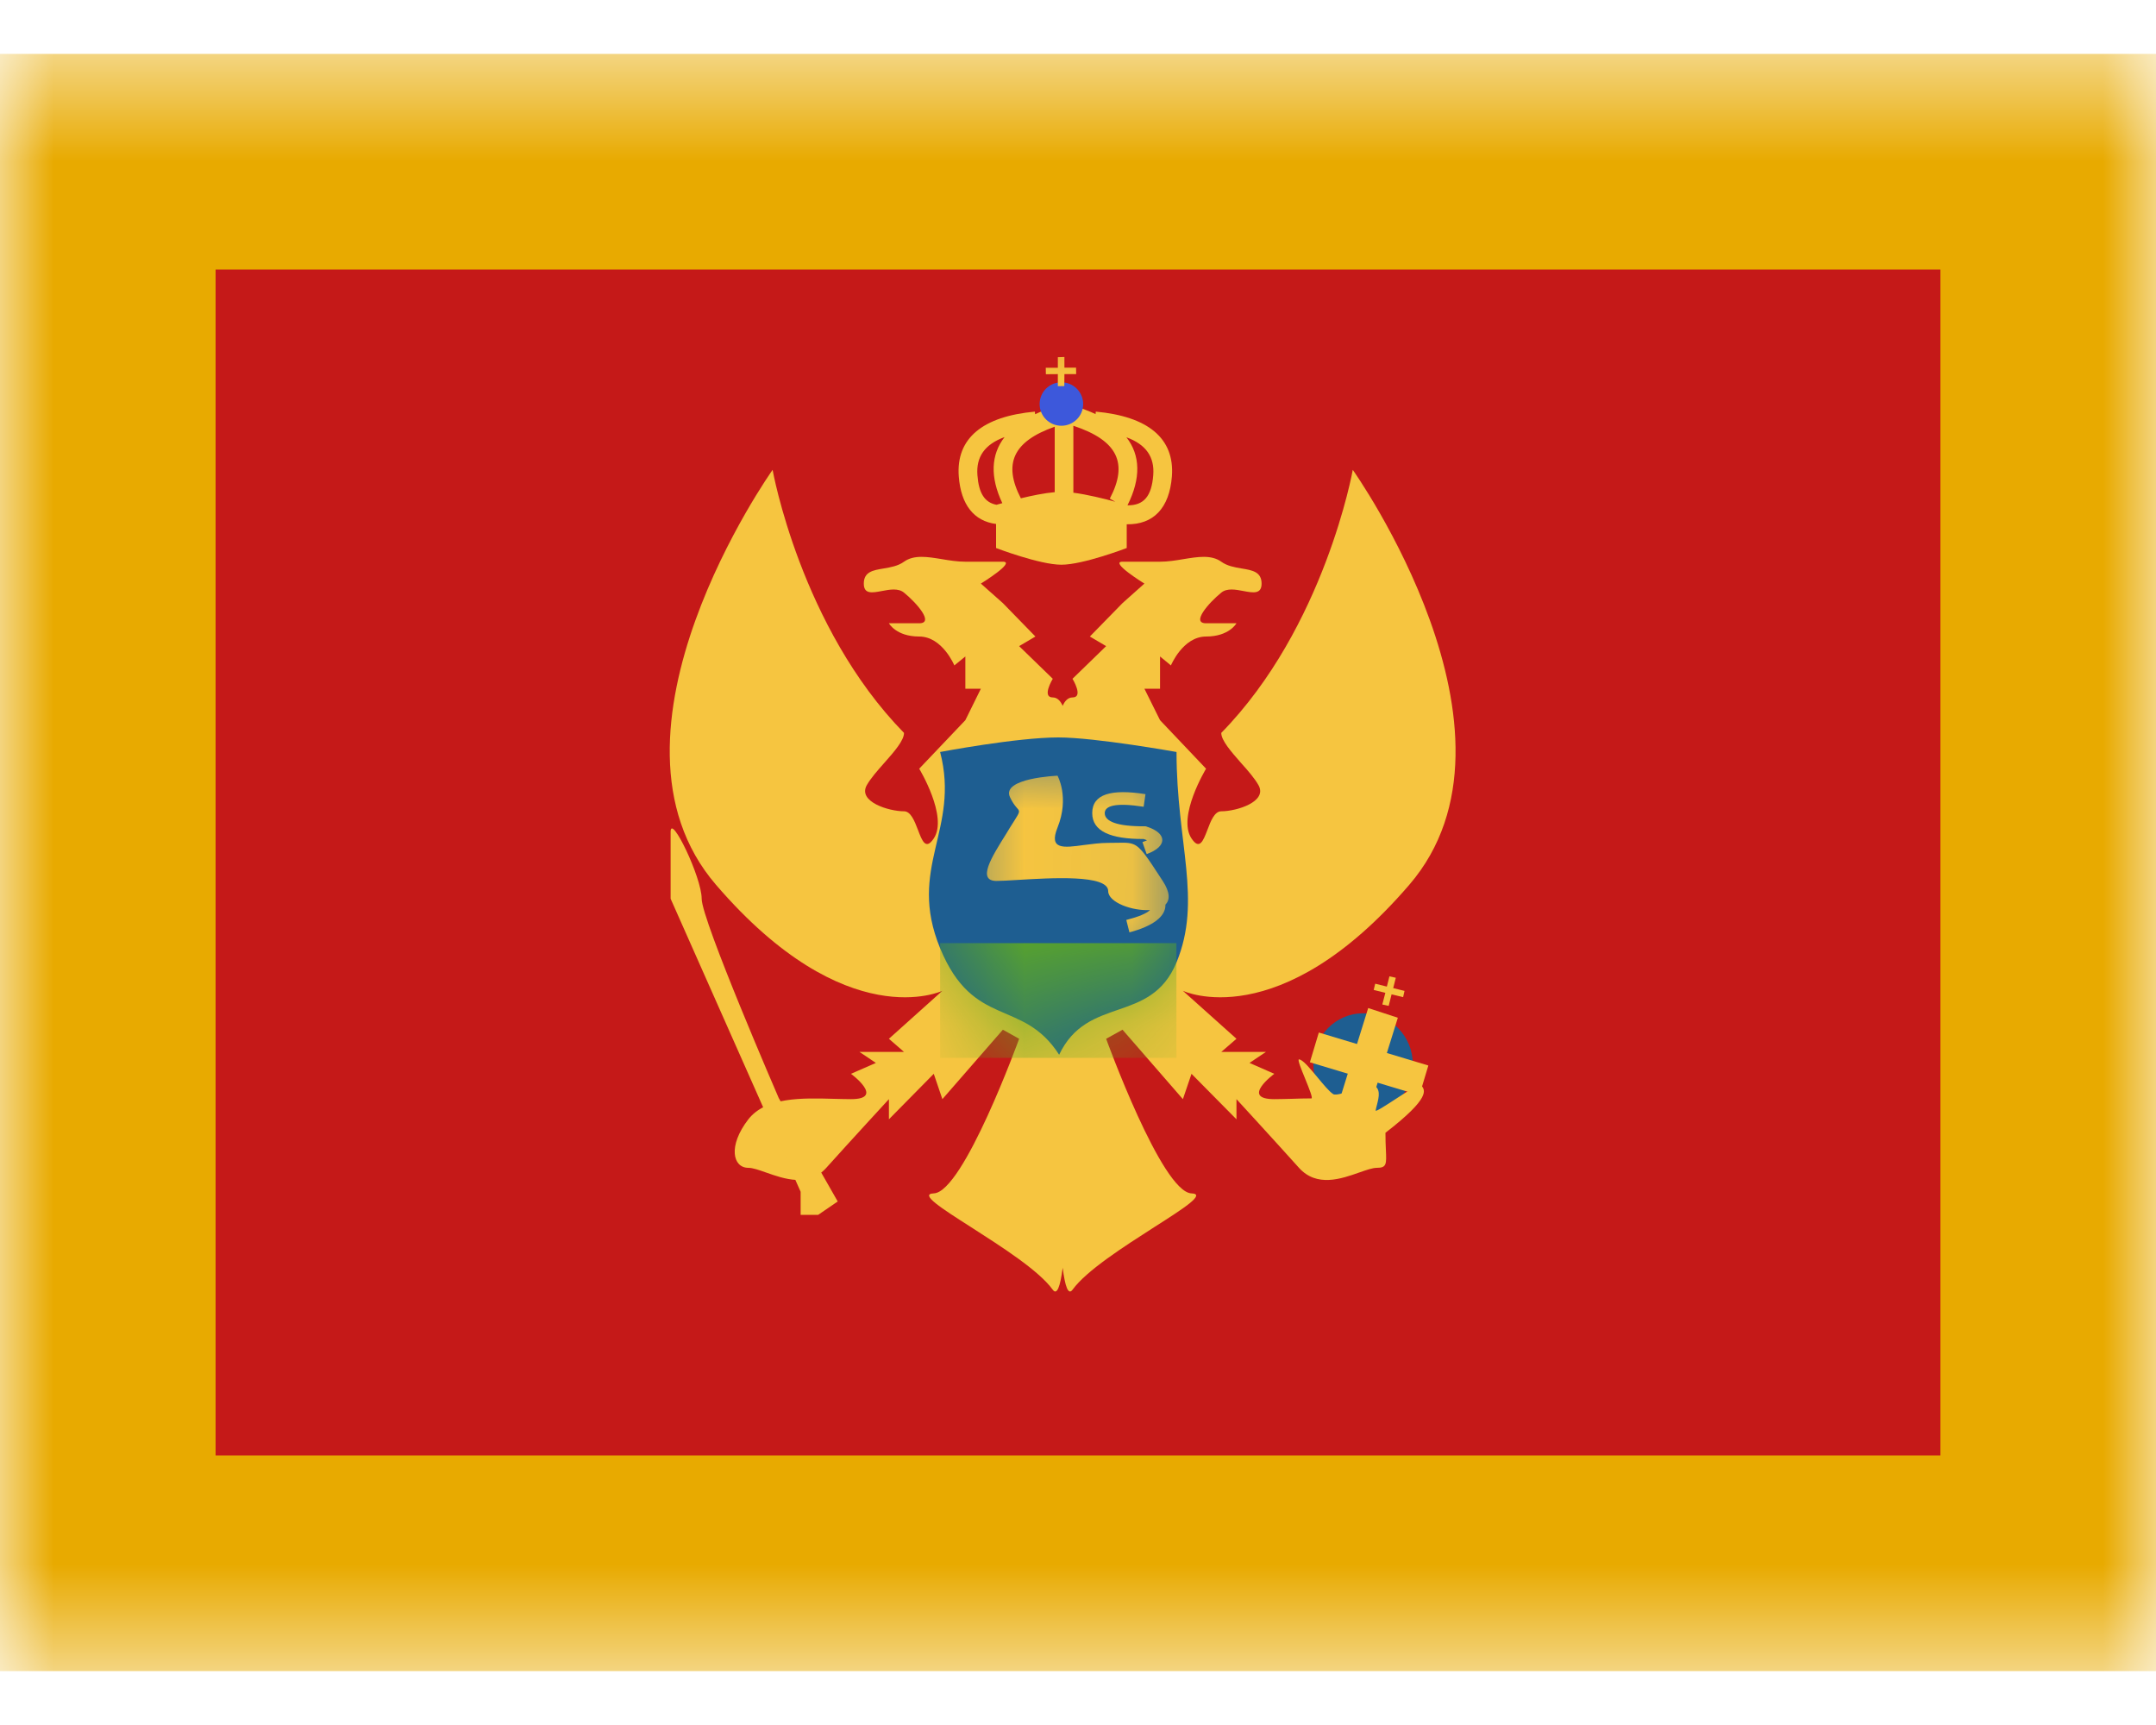 <svg width="20" height="16" viewBox="0 0 20 16" fill="none" xmlns="http://www.w3.org/2000/svg">
<mask id="mask0" style="mask-type:alpha" maskUnits="userSpaceOnUse" x="0" y="0" width="20" height="16">
<rect y="0.5" width="20" height="15" fill="white"/>
</mask>
<g mask="url(#mask0)">
<path fill-rule="evenodd" clip-rule="evenodd" d="M0 0.5H20V15.5H0V0.5Z" fill="#E8AA00"/>
<path fill-rule="evenodd" clip-rule="evenodd" d="M2 2.5H18V13.5H2V2.5Z" fill="#C51918"/>
<mask id="mask1" style="mask-type:alpha" maskUnits="userSpaceOnUse" x="2" y="2" width="16" height="12">
<path fill-rule="evenodd" clip-rule="evenodd" d="M2 2.5H18V13.5H2V2.5Z" fill="white"/>
</mask>
<g mask="url(#mask1)">
<path fill-rule="evenodd" clip-rule="evenodd" d="M12.644 10.345C12.899 10.345 13.106 10.133 13.106 9.872C13.106 9.61 12.899 9.399 12.644 9.399C12.389 9.399 12.183 9.61 12.183 9.872C12.183 10.133 12.389 10.345 12.644 10.345Z" fill="#1E5E91"/>
<path fill-rule="evenodd" clip-rule="evenodd" d="M6.642 8.207C5.431 6.8 7.167 4.358 7.167 4.358C7.167 4.358 7.426 5.817 8.386 6.798C8.386 6.868 8.296 6.971 8.204 7.075C8.14 7.147 8.075 7.221 8.04 7.284C7.956 7.437 8.246 7.525 8.386 7.525C8.449 7.525 8.484 7.616 8.516 7.699C8.554 7.8 8.588 7.888 8.662 7.777C8.797 7.575 8.527 7.13 8.527 7.13L8.955 6.68L9.099 6.388H8.955V6.089L8.853 6.172C8.853 6.172 8.742 5.904 8.527 5.904C8.312 5.904 8.246 5.781 8.246 5.781H8.527C8.668 5.781 8.505 5.594 8.386 5.497C8.333 5.453 8.253 5.468 8.18 5.482C8.09 5.499 8.013 5.513 8.013 5.413C8.013 5.304 8.098 5.289 8.196 5.273C8.261 5.262 8.331 5.25 8.386 5.21C8.478 5.144 8.602 5.164 8.736 5.186C8.807 5.198 8.881 5.21 8.955 5.21H9.303C9.428 5.21 9.099 5.413 9.099 5.413L9.303 5.594L9.605 5.904L9.454 5.993L9.766 6.296C9.766 6.296 9.66 6.469 9.766 6.469C9.81 6.469 9.839 6.505 9.858 6.547C9.876 6.505 9.905 6.469 9.949 6.469C10.055 6.469 9.949 6.296 9.949 6.296L10.261 5.993L10.11 5.904L10.413 5.594L10.616 5.413C10.616 5.413 10.287 5.21 10.413 5.21H10.761C10.834 5.21 10.908 5.198 10.979 5.186C11.113 5.164 11.237 5.144 11.329 5.21C11.384 5.25 11.454 5.262 11.519 5.273C11.617 5.289 11.703 5.304 11.703 5.413C11.703 5.513 11.625 5.499 11.535 5.482C11.463 5.468 11.382 5.453 11.329 5.497C11.21 5.594 11.047 5.781 11.188 5.781H11.47C11.47 5.781 11.403 5.904 11.188 5.904C10.973 5.904 10.862 6.172 10.862 6.172L10.761 6.089V6.388H10.616L10.761 6.68L11.188 7.13C11.188 7.13 10.918 7.575 11.053 7.777C11.127 7.888 11.161 7.8 11.2 7.699C11.231 7.616 11.266 7.525 11.329 7.525C11.47 7.525 11.759 7.437 11.675 7.284C11.64 7.221 11.576 7.147 11.511 7.075C11.42 6.971 11.329 6.868 11.329 6.798C12.289 5.817 12.549 4.358 12.549 4.358C12.549 4.358 14.284 6.8 13.073 8.207C11.862 9.615 10.973 9.19 10.973 9.19L11.47 9.635L11.329 9.757H11.743L11.591 9.859L11.703 9.908L11.821 9.96C11.821 9.96 11.502 10.195 11.821 10.195C11.871 10.195 11.925 10.193 11.98 10.192C12.04 10.19 12.102 10.188 12.165 10.188C12.181 10.188 12.144 10.096 12.107 10.005C12.07 9.915 12.034 9.826 12.05 9.826C12.085 9.828 12.153 9.91 12.221 9.992C12.275 10.057 12.329 10.123 12.367 10.148C12.392 10.165 12.487 10.132 12.575 10.101C12.649 10.075 12.719 10.051 12.736 10.06C12.811 10.097 12.792 10.173 12.774 10.245C12.769 10.264 12.764 10.282 12.761 10.3C12.759 10.316 12.854 10.254 12.954 10.189C13.059 10.121 13.17 10.049 13.178 10.06C13.18 10.062 13.182 10.064 13.184 10.067C13.22 10.11 13.277 10.179 12.852 10.507C12.852 10.57 12.854 10.621 12.856 10.663C12.862 10.797 12.864 10.832 12.773 10.832C12.732 10.832 12.676 10.852 12.61 10.875C12.442 10.934 12.215 11.015 12.05 10.832C11.821 10.577 11.47 10.195 11.47 10.195V10.382L11.053 9.96L10.973 10.195L10.413 9.551L10.261 9.635C10.261 9.635 10.777 11.059 11.053 11.069C11.19 11.074 10.982 11.207 10.706 11.383C10.427 11.562 10.079 11.784 9.949 11.963C9.91 12.016 9.88 11.935 9.858 11.759C9.835 11.935 9.805 12.016 9.766 11.963C9.637 11.784 9.288 11.562 9.009 11.383C8.733 11.207 8.525 11.074 8.662 11.069C8.938 11.059 9.454 9.635 9.454 9.635L9.303 9.551L8.742 10.195L8.662 9.96L8.246 10.382V10.195C8.246 10.195 7.894 10.577 7.665 10.832C7.5 11.015 7.273 10.934 7.105 10.875C7.04 10.852 6.983 10.832 6.942 10.832C6.798 10.832 6.75 10.63 6.942 10.382C7.105 10.174 7.442 10.184 7.735 10.192C7.79 10.193 7.844 10.195 7.894 10.195C8.214 10.195 7.894 9.96 7.894 9.96L8.013 9.908L8.125 9.859L7.973 9.757H8.386L8.246 9.635L8.742 9.19C8.742 9.19 7.853 9.615 6.642 8.207Z" fill="#F6C540"/>
<path fill-rule="evenodd" clip-rule="evenodd" d="M7.771 11.144L7.224 10.185C7.224 10.185 6.509 8.536 6.509 8.336C6.509 8.136 6.221 7.543 6.221 7.715C6.221 7.887 6.221 8.336 6.221 8.336L7.427 11.054V11.268H7.59L7.771 11.144Z" fill="#F6C540"/>
<path d="M12.151 9.853L12.234 9.577L13.25 9.883L13.167 10.159L12.151 9.853Z" fill="#F6C540"/>
<path d="M12.692 9.35L12.967 9.44L12.699 10.301L12.424 10.211L12.692 9.35Z" fill="#F6C540"/>
<path fill-rule="evenodd" clip-rule="evenodd" d="M12.948 9.069L12.889 9.056L12.865 9.151L12.757 9.124L12.743 9.182L12.851 9.209L12.823 9.317L12.882 9.33L12.909 9.223L13.016 9.249L13.029 9.191L12.924 9.165L12.948 9.069Z" fill="#F6C540"/>
<path fill-rule="evenodd" clip-rule="evenodd" d="M9.809 3.764L9.839 3.868H9.929L9.958 3.764C10.034 3.787 10.102 3.812 10.163 3.841L10.165 3.818C10.647 3.862 10.898 4.064 10.871 4.419C10.848 4.713 10.7 4.867 10.452 4.863V5.083C10.452 5.083 10.048 5.238 9.846 5.238C9.644 5.238 9.24 5.083 9.24 5.083V4.86C9.036 4.834 8.914 4.683 8.894 4.419C8.867 4.064 9.118 3.862 9.6 3.818L9.602 3.842C9.664 3.813 9.733 3.787 9.809 3.764ZM9.298 4.667C9.271 4.674 9.252 4.68 9.244 4.682C9.133 4.661 9.079 4.573 9.067 4.407C9.054 4.239 9.133 4.122 9.319 4.054C9.192 4.217 9.183 4.424 9.298 4.667ZM9.47 4.622C9.572 4.597 9.69 4.573 9.784 4.565V3.958C9.397 4.094 9.304 4.302 9.47 4.622ZM9.957 4.57C10.087 4.587 10.245 4.626 10.346 4.654L10.295 4.625C10.468 4.296 10.368 4.085 9.957 3.949V4.57ZM10.449 4.056C10.579 4.222 10.585 4.436 10.459 4.687C10.612 4.689 10.683 4.601 10.698 4.407C10.711 4.24 10.633 4.123 10.449 4.056Z" fill="#F6C540"/>
<path fill-rule="evenodd" clip-rule="evenodd" d="M9.846 3.949C9.957 3.949 10.048 3.859 10.048 3.748C10.048 3.636 9.957 3.546 9.846 3.546C9.734 3.546 9.644 3.636 9.644 3.748C9.644 3.859 9.734 3.949 9.846 3.949Z" fill="#3D58DB"/>
<path fill-rule="evenodd" clip-rule="evenodd" d="M9.874 3.311L9.813 3.313L9.813 3.411L9.701 3.411L9.702 3.471L9.813 3.47L9.813 3.582L9.873 3.581L9.874 3.47L9.983 3.47L9.982 3.41L9.874 3.41L9.874 3.311Z" fill="#F6C540"/>
<path fill-rule="evenodd" clip-rule="evenodd" d="M8.721 6.975C8.721 6.975 9.432 6.84 9.817 6.84C10.163 6.84 10.914 6.975 10.914 6.975C10.914 7.825 11.153 8.345 10.914 8.926C10.674 9.506 10.09 9.227 9.825 9.783C9.487 9.256 9.03 9.546 8.721 8.795C8.412 8.045 8.909 7.699 8.721 6.975Z" fill="#1E5E91"/>
<mask id="mask2" style="mask-type:alpha" maskUnits="userSpaceOnUse" x="8" y="6" width="4" height="4">
<path fill-rule="evenodd" clip-rule="evenodd" d="M8.721 6.975C8.721 6.975 9.432 6.84 9.817 6.84C10.163 6.84 10.914 6.975 10.914 6.975C10.914 7.825 11.153 8.345 10.914 8.926C10.674 9.506 10.09 9.227 9.825 9.783C9.487 9.256 9.03 9.546 8.721 8.795C8.412 8.045 8.909 7.699 8.721 6.975Z" fill="white"/>
</mask>
<g mask="url(#mask2)">
<rect x="8.721" y="8.748" width="2.192" height="1.064" fill="#5EAA22"/>
<path fill-rule="evenodd" clip-rule="evenodd" d="M9.369 7.394C9.286 7.216 9.81 7.195 9.81 7.195C9.81 7.195 9.923 7.394 9.81 7.676C9.727 7.882 9.865 7.864 10.054 7.838C10.124 7.829 10.203 7.818 10.28 7.818C10.397 7.818 10.459 7.81 10.51 7.829C10.582 7.856 10.633 7.937 10.786 8.171C10.856 8.278 10.853 8.349 10.811 8.391C10.815 8.5 10.696 8.59 10.477 8.648L10.448 8.533C10.564 8.503 10.635 8.473 10.668 8.441C10.503 8.451 10.28 8.37 10.28 8.265C10.28 8.11 9.751 8.143 9.434 8.162C9.353 8.167 9.285 8.171 9.244 8.171C9.059 8.171 9.201 7.946 9.33 7.74C9.343 7.718 9.357 7.697 9.369 7.676C9.436 7.569 9.457 7.542 9.452 7.521C9.447 7.499 9.412 7.485 9.369 7.394ZM10.626 7.366C10.31 7.316 10.132 7.364 10.132 7.542C10.132 7.71 10.301 7.783 10.609 7.782C10.621 7.786 10.632 7.79 10.64 7.794C10.629 7.799 10.615 7.805 10.598 7.811L10.637 7.922C10.831 7.852 10.831 7.728 10.634 7.666L10.626 7.664L10.617 7.664C10.361 7.666 10.248 7.618 10.248 7.542C10.248 7.472 10.355 7.443 10.609 7.483L10.626 7.366Z" fill="#F6C540"/>
</g>
</g>
</g>
</svg>
